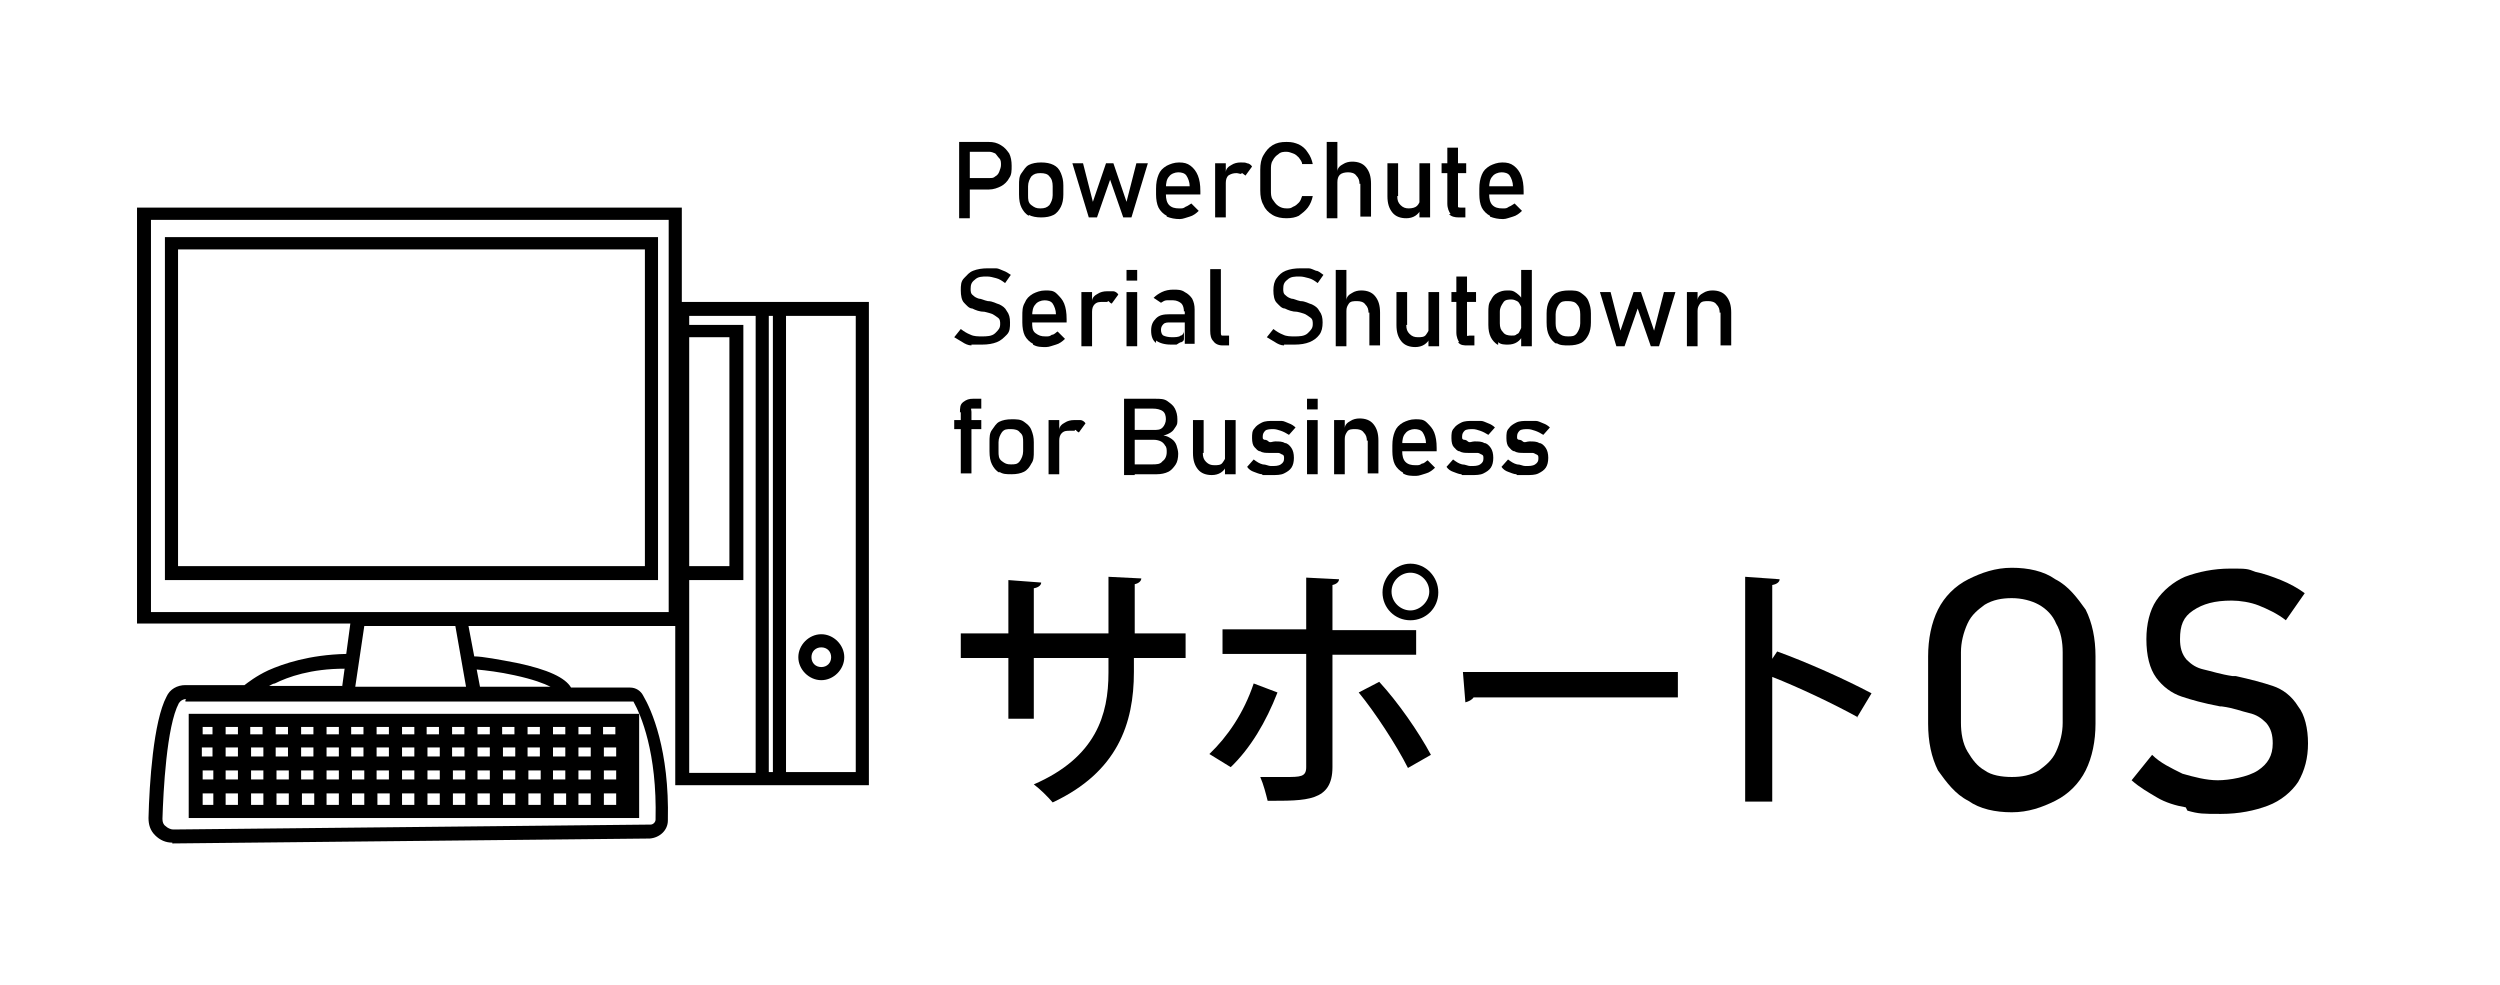 <?xml version="1.0" encoding="UTF-8"?>
<svg id="_レイヤー_1" xmlns="http://www.w3.org/2000/svg" version="1.1" viewBox="0 0 304.7 120">
  <!-- Generator: Adobe Illustrator 29.6.0, SVG Export Plug-In . SVG Version: 2.1.1 Build 207)  -->
  <g>
    <path d="M116.9,17.3h1.3v9.3h-1.3v-9.3ZM117.6,21.7h3c.3,0,.5,0,.7-.2.2-.1.4-.3.5-.6s.2-.5.2-.8,0-.6-.2-.8-.3-.4-.5-.6c-.2-.1-.5-.2-.7-.2h-3v-1.2h2.9c.6,0,1,.1,1.5.4s.7.6,1,1c.2.4.3.9.3,1.5s0,1.1-.3,1.5c-.2.4-.6.8-1,1s-.9.4-1.5.4h-2.9v-1.4Z"/>
    <path d="M125.4,26.3c-.4-.2-.7-.6-.9-1-.2-.4-.3-.9-.3-1.6v-1.1c0-.6,0-1.1.3-1.5s.5-.8.9-1,.9-.3,1.5-.3,1.1.1,1.5.3.7.5.9,1,.3.9.3,1.5v1.1c0,.6-.1,1.1-.3,1.5s-.5.8-.9,1c-.4.2-.9.3-1.5.3s-1.1-.1-1.5-.3h0ZM127.9,25c.2-.3.4-.7.4-1.2v-1.1c0-.5-.1-.9-.4-1.2-.2-.3-.6-.4-1.1-.4s-.8.1-1.1.4c-.2.3-.4.7-.4,1.2v1.1c0,.5,0,.9.4,1.2s.6.4,1.1.4.8-.1,1.1-.4Z"/>
    <path d="M130.6,19.9h1.4l1.2,4.7,1.6-4.7h.9l1.6,4.7,1.2-4.7h1.4l-2,6.6h-1l-1.6-4.6-1.6,4.6h-1l-2-6.6h0Z"/>
    <path d="M142.2,26.3c-.4-.2-.8-.6-1-1s-.3-1-.3-1.6v-.7c0-.7.1-1.2.3-1.7s.5-.8,1-1.1c.4-.2.9-.4,1.5-.4s1,.1,1.4.4.7.7.9,1.2.3,1.1.3,1.9v.4h-4.5v-1h3.2c0-.5-.2-1-.4-1.3s-.6-.4-1-.4-.9.2-1.1.5c-.3.3-.4.8-.4,1.4v.8c0,.5.1,1,.4,1.3.3.3.7.4,1.2.4s.5,0,.8-.2c.3-.1.5-.3.7-.4l.9.9c-.3.3-.7.6-1.1.7s-.8.3-1.2.3c-.6,0-1.1-.1-1.6-.3h0Z"/>
    <path d="M148.1,19.9h1.3v6.6h-1.3v-6.6ZM151.3,21.2c-.2,0-.4-.1-.6-.1-.4,0-.7.1-1,.3-.2.2-.3.5-.3.9v-1.3c0-.4.3-.7.7-.9.3-.2.7-.3,1.1-.3s.6,0,.8.1c.2,0,.5.2.6.4l-.8,1.1c-.1-.1-.3-.2-.4-.3h-.1Z"/>
    <path d="M155.1,26.2c-.5-.3-.9-.7-1.1-1.2-.3-.5-.4-1.1-.4-1.8v-2.5c0-.7.1-1.3.4-1.8.3-.5.6-.9,1.1-1.2s1-.4,1.7-.4,1,.1,1.5.3c.4.2.8.5,1.1,1,.3.4.5.9.6,1.4h-1.3c0-.3-.2-.5-.4-.8-.2-.2-.4-.4-.7-.5s-.5-.2-.8-.2-.7,0-1,.3c-.3.2-.5.4-.7.8-.2.3-.2.7-.2,1.1v2.5c0,.4,0,.8.2,1.1.2.3.4.6.7.8.3.2.6.3,1,.3s.5,0,.8-.2c.3-.1.5-.3.7-.5s.3-.5.4-.8h1.3c-.1.5-.3,1-.6,1.4s-.7.7-1.1,1c-.4.2-.9.3-1.5.3s-1.2-.1-1.7-.4Z"/>
    <path d="M161.7,17.3h1.3v9.3h-1.3v-9.3ZM165.7,22.5c0-.5-.1-.8-.4-1.1-.2-.3-.6-.4-1-.4s-.8.1-1,.3c-.2.2-.3.5-.3.9v-1.3c0-.4.3-.7.7-.9.3-.2.7-.3,1.1-.3.7,0,1.3.2,1.7.7s.6,1.1.6,2v4h-1.3v-4h-.1Z"/>
    <path d="M170.3,23.9c0,.5.1.8.4,1.1s.6.4,1,.4.8-.1,1-.3c.2-.2.4-.5.4-1v1.4c0,.3-.3.6-.6.8-.3.2-.7.3-1.1.3-.7,0-1.3-.2-1.7-.7s-.6-1.1-.6-2v-4h1.3v4h0ZM173,19.9h1.3v6.6h-1.3v-6.6Z"/>
    <path d="M175.7,19.9h3v1.2h-3v-1.2ZM176.8,26.1c-.2-.3-.4-.7-.4-1.3v-6.8h1.3v7.2c0,.1.2.1.3.1h.6v1.2h-.8c-.5,0-.9-.1-1.2-.4h.2Z"/>
    <path d="M181.6,26.3c-.4-.2-.8-.6-1-1s-.3-1-.3-1.6v-.7c0-.7.1-1.2.3-1.7s.5-.8,1-1.1c.4-.2.9-.4,1.5-.4s1,.1,1.4.4.7.7.9,1.2.3,1.1.3,1.9v.4h-4.5v-1h3.2c0-.5-.2-1-.4-1.3s-.6-.4-1-.4-.9.2-1.1.5c-.3.3-.4.8-.4,1.4v.8c0,.5.1,1,.4,1.3.3.3.7.4,1.2.4s.5,0,.8-.2c.3-.1.5-.3.7-.4l.9.9c-.3.3-.7.6-1.1.7s-.8.3-1.2.3c-.6,0-1.1-.1-1.6-.3h0Z"/>
    <path d="M118.4,42.1c-.4,0-.8-.2-1.1-.4-.3-.2-.7-.4-1-.6l.8-1c.4.3.7.5,1.2.7.4.2.9.2,1.4.2s1.2,0,1.6-.4.6-.6.6-1.1h0c0-.3,0-.6-.3-.8s-.4-.3-.6-.4-.6-.2-1-.3h0c-.6,0-1.1-.2-1.5-.4-.4,0-.7-.4-1-.7s-.4-.9-.4-1.5h0c0-.6,0-1.1.4-1.5s.6-.7,1.1-.9,1.1-.3,1.8-.3.7,0,1,0,.6.2.9.3.6.3.9.5l-.7,1c-.4-.3-.7-.5-1.1-.6s-.7-.2-1.1-.2c-.6,0-1.1,0-1.5.4-.4.3-.5.6-.5,1.1h0c0,.3,0,.6.3.8.2.2.4.3.7.4.3,0,.6.2,1.1.3h0c.6,0,1,.3,1.4.4.4.2.7.4.9.8.3.4.4.8.4,1.4h0c0,.6,0,1.1-.4,1.5s-.7.7-1.2.9-1.1.3-1.8.3-.9,0-1.3,0h0Z"/>
    <path d="M125.9,41.9c-.4-.2-.8-.6-1-1s-.3-1-.3-1.6v-.7c0-.7,0-1.2.3-1.7.2-.5.5-.8,1-1.1.4-.2.9-.4,1.5-.4s1,0,1.4.4.7.7.9,1.2.3,1.1.3,1.9v.4h-4.5v-1h3.2c0-.5-.2-1-.4-1.3s-.6-.4-1-.4-.9.2-1.1.5c-.3.3-.4.8-.4,1.4v.8c0,.5,0,1,.4,1.3s.7.4,1.2.4.5,0,.8-.2c.3,0,.5-.3.7-.4l.9.9c-.3.3-.7.6-1.1.7s-.8.3-1.2.3c-.6,0-1.1,0-1.6-.3h0Z"/>
    <path d="M131.8,35.6h1.3v6.6h-1.3v-6.6ZM135,36.8c-.2,0-.4,0-.6,0-.4,0-.7,0-1,.3-.2.2-.3.5-.3.9v-1.3c0-.4.3-.7.7-.9.3-.2.7-.3,1.1-.3s.6,0,.8,0c.2,0,.5.2.6.4l-.8,1.1c-.1,0-.3-.2-.4-.3h-.1Z"/>
    <path d="M137.3,32.9h1.3v1.3h-1.3v-1.3ZM137.3,35.6h1.3v6.6h-1.3v-6.6Z"/>
    <path d="M140.9,41.8c-.4-.3-.6-.8-.6-1.5s.2-1.1.6-1.5.9-.5,1.7-.5h1.9v1h-1.9c-.3,0-.6,0-.8.2s-.3.4-.3.7.1.6.3.7.6.2,1,.2.9,0,1.1-.2c.2,0,.4-.3.4-.5v.9c0,.2-.1.3-.3.4-.2,0-.4.2-.6.3h-.7c-.8,0-1.4-.2-1.8-.5v.3ZM144.3,38c0-.4-.1-.8-.3-1s-.6-.4-1-.4-.5,0-.8,0c-.3,0-.5.2-.7.3l-.9-.6c.3-.3.6-.5,1-.7s.9-.3,1.4-.3,1,0,1.4.3c.4.2.7.5.9.8.2.4.3.8.3,1.3v4.2h-1.2v-4.2.2Z"/>
    <path d="M148.8,40.5c0,.2,0,.3.1.4,0,0,.2,0,.3,0h.6v1.2h-.8c-.5,0-.9-.2-1.1-.5-.3-.3-.4-.7-.4-1.3v-7.5h1.3v7.5h0Z"/>
    <path d="M156.5,42.1c-.4,0-.8-.2-1.1-.4s-.7-.4-1-.6l.8-1c.4.3.7.5,1.2.7.4.2.9.2,1.4.2s1.2,0,1.6-.4.6-.6.6-1.1h0c0-.3,0-.6-.3-.8s-.4-.3-.6-.4-.6-.2-1-.3h0c-.6,0-1.1-.2-1.5-.4-.4,0-.7-.4-1-.7s-.4-.9-.4-1.5h0c0-.6.1-1.1.4-1.5.3-.4.6-.7,1.1-.9s1.1-.3,1.8-.3.7,0,1,0,.6.2.9.3c.3,0,.6.3.9.5l-.7,1c-.4-.3-.7-.5-1.1-.6s-.7-.2-1.1-.2c-.6,0-1.1,0-1.5.4-.4.3-.5.6-.5,1.1h0c0,.3,0,.6.3.8.2.2.4.3.7.4.3,0,.6.2,1.1.3h0c.6,0,1,.3,1.4.4.4.2.7.4.9.8.3.4.4.8.4,1.4h0c0,.6-.1,1.1-.4,1.5-.3.4-.7.7-1.2.9s-1.1.3-1.8.3-.9,0-1.3,0h0Z"/>
    <path d="M162.8,32.9h1.3v9.3h-1.3v-9.3ZM166.8,38.2c0-.5-.1-.8-.4-1.1-.2-.3-.6-.4-1-.4s-.8,0-1,.3-.3.5-.3.9v-1.3c0-.4.3-.7.7-.9.3-.2.7-.3,1.1-.3.7,0,1.3.2,1.7.7s.6,1.1.6,2v4h-1.3v-4h-.1Z"/>
    <path d="M171.4,39.6c0,.5.1.8.4,1.1s.6.4,1,.4.8,0,1-.3.4-.5.4-1v1.4c0,.3-.3.6-.6.8s-.7.3-1.1.3c-.7,0-1.3-.2-1.7-.7s-.6-1.1-.6-2v-4h1.3v4h0ZM174.1,35.6h1.3v6.6h-1.3v-6.6Z"/>
    <path d="M176.9,35.6h3v1.2h-3v-1.2ZM177.9,41.8c-.2-.3-.4-.7-.4-1.3v-6.8h1.3v7.2c0,.1.2,0,.3,0h.6v1.2h-.8c-.5,0-.9,0-1.2-.4h.2Z"/>
    <path d="M182.5,42c-.3-.2-.6-.5-.8-.9s-.3-.9-.3-1.5v-1.5c0-.6,0-1.1.3-1.5.2-.4.4-.7.8-.9s.7-.3,1.2-.3.7,0,1.1.3.6.5.8.9v1.3c-.1-.3-.2-.5-.3-.7s-.2-.4-.4-.5-.4-.2-.7-.2-.8,0-1,.4c-.2.3-.4.6-.4,1.1v1.4c0,.5.1.8.4,1.1.2.3.6.4,1,.4s.5,0,.7-.2c.2,0,.3-.3.4-.5.1-.2.2-.4.2-.7v1.4c0,.3-.3.6-.6.8s-.7.3-1.1.3-.9,0-1.2-.3v.3ZM185.4,32.9h1.3v9.3h-1.3v-9.3Z"/>
    <path d="M189.7,41.9c-.4-.2-.7-.6-.9-1s-.3-.9-.3-1.6v-1.1c0-.6.1-1.1.3-1.5s.5-.8.9-1,.9-.3,1.5-.3,1.1,0,1.5.3.7.5.9,1,.3.9.3,1.5v1.1c0,.6-.1,1.1-.3,1.5s-.5.8-.9,1-.9.3-1.5.3-1.1,0-1.5-.3h0ZM192.2,40.6c.2-.3.4-.7.4-1.2v-1.1c0-.5-.1-.9-.4-1.2-.2-.3-.6-.4-1.1-.4s-.8,0-1.1.4c-.2.3-.4.7-.4,1.2v1.1c0,.5.1.9.4,1.2s.6.4,1.1.4.8,0,1.1-.4Z"/>
    <path d="M194.9,35.6h1.4l1.2,4.7,1.6-4.7h.9l1.6,4.7,1.2-4.7h1.4l-2,6.6h-1l-1.6-4.6-1.6,4.6h-1l-2-6.6h0Z"/>
    <path d="M205.6,35.6h1.3v6.6h-1.3v-6.6ZM209.6,38.2c0-.5-.1-.8-.4-1.1-.2-.3-.6-.4-1-.4s-.8,0-1,.3-.3.5-.3.9v-1.3c0-.4.3-.7.7-.9.3-.2.7-.3,1.1-.3.7,0,1.3.2,1.7.7s.6,1.1.6,2v4h-1.3v-4h-.1Z"/>
    <path d="M116.3,51.2h3.3v1.1h-3.3v-1.1ZM117,50.3c0-.6,0-1,.4-1.3s.7-.4,1.2-.4h1v1.2h-.9c0,0-.2,0-.3,0s0,.2,0,.4v7.5h-1.3v-7.5h0Z"/>
    <path d="M121.8,57.6c-.4-.2-.7-.6-.9-1-.2-.4-.3-.9-.3-1.6v-1.1c0-.6,0-1.1.3-1.5s.5-.8.9-1,.9-.3,1.5-.3,1.1,0,1.5.3.7.5.9,1,.3.9.3,1.5v1.1c0,.6,0,1.1-.3,1.5-.2.4-.5.8-.9,1s-.9.3-1.5.3-1.1,0-1.5-.3h0ZM124.3,56.2c.2-.3.4-.7.4-1.2v-1.1c0-.5,0-.9-.4-1.2-.2-.3-.6-.4-1.1-.4s-.8,0-1.1.4c-.2.3-.4.7-.4,1.2v1.1c0,.5,0,.9.4,1.2s.6.4,1.1.4.8,0,1.1-.4Z"/>
    <path d="M127.8,51.2h1.3v6.6h-1.3v-6.6ZM131,52.5c-.2,0-.4,0-.6,0-.4,0-.7,0-1,.3-.2.2-.3.5-.3.9v-1.3c0-.4.3-.7.7-.9.3-.2.7-.3,1.1-.3s.6,0,.8,0c.2,0,.5.2.6.4l-.8,1.1c-.1,0-.3-.2-.4-.3h-.1Z"/>
    <path d="M137,48.6h1.3v9.3h-1.3v-9.3ZM137.8,56.6h2.5c.7,0,1.1,0,1.4-.4.3-.2.5-.6.5-1.1h0c0-.3,0-.6-.2-.8-.1-.2-.3-.4-.5-.5s-.5-.2-.9-.2h-2.8v-1.2h2.8c.5,0,.8,0,1.1-.3.2-.2.4-.6.4-1s-.1-.8-.4-1c-.3-.2-.7-.3-1.2-.3h-2.6v-1.2h2.9c.6,0,1.1,0,1.5.3s.7.5.9.9.3.8.3,1.3,0,.6-.2.9-.3.5-.6.7-.6.3-.9.4c.4,0,.7.2,1,.4s.5.5.6.8.2.7.2,1h0c0,.5-.1,1-.3,1.3s-.5.7-.9.9-.9.3-1.4.3h-3v-1.2h-.2Z"/>
    <path d="M146.6,55.2c0,.5.1.8.4,1.1s.6.4,1,.4.8,0,1-.3.4-.5.4-1v1.4c0,.3-.3.6-.6.8s-.7.3-1.1.3c-.7,0-1.3-.2-1.7-.7s-.6-1.1-.6-2v-4h1.3v4h0ZM149.3,51.2h1.3v6.6h-1.3v-6.6Z"/>
    <path d="M153.8,57.8c-.3,0-.7-.2-1-.3s-.6-.3-.8-.6l.8-.9c.4.3.7.5,1.1.6.4,0,.7.2,1,.2.5,0,.9,0,1.2-.2s.4-.4.4-.7,0-.4-.2-.5c-.1,0-.3-.2-.5-.2h-1.1c-.4,0-.8,0-1.1-.2-.3,0-.5-.3-.7-.5s-.3-.6-.3-1.1,0-.9.3-1.2c.2-.3.5-.5.9-.7s.9-.2,1.4-.2h1c.3,0,.6.2.9.3s.6.3.8.5l-.8.9c-.3-.2-.7-.4-1-.5s-.6-.2-.9-.2-.8,0-1,.2-.3.4-.3.7,0,.3.2.4c.1,0,.3,0,.5.2s.5,0,.8,0h0c.5,0,.9,0,1.2.2.3,0,.6.3.8.6s.3.7.3,1.2-.1.9-.3,1.2-.5.5-.9.7-.9.2-1.5.2-.8,0-1.1,0h0Z"/>
    <path d="M159.3,48.6h1.3v1.3h-1.3v-1.3ZM159.3,51.2h1.3v6.6h-1.3v-6.6Z"/>
    <path d="M162.6,51.2h1.3v6.6h-1.3v-6.6ZM166.6,53.8c0-.5-.1-.8-.4-1.1-.2-.3-.6-.4-1-.4s-.8,0-1,.3-.3.5-.3.9v-1.3c0-.4.3-.7.7-.9.3-.2.7-.3,1.1-.3.7,0,1.3.2,1.7.7s.6,1.1.6,2v4h-1.3v-4h-.1Z"/>
    <path d="M171,57.6c-.4-.2-.8-.6-1-1s-.3-1-.3-1.6v-.7c0-.7.1-1.2.3-1.7s.5-.8,1-1.1c.4-.2.9-.4,1.5-.4s1,0,1.4.4.7.7.9,1.2.3,1.1.3,1.9v.4h-4.5v-1h3.2c0-.5-.2-1-.4-1.3s-.6-.4-1-.4-.9.2-1.1.5c-.3.3-.4.8-.4,1.4v.8c0,.5.1,1,.4,1.3.3.3.7.4,1.2.4s.5,0,.8-.2c.3,0,.5-.3.7-.4l.9.9c-.3.3-.7.6-1.1.7s-.8.3-1.2.3c-.6,0-1.1,0-1.6-.3h0Z"/>
    <path d="M178.1,57.8c-.3,0-.7-.2-1-.3s-.6-.3-.8-.6l.8-.9c.4.3.7.5,1.1.6.4,0,.7.2,1,.2.5,0,.9,0,1.2-.2s.4-.4.4-.7,0-.4-.2-.5c-.1,0-.3-.2-.5-.2h-1.1c-.4,0-.8,0-1.1-.2-.3,0-.5-.3-.7-.5s-.3-.6-.3-1.1,0-.9.3-1.2c.2-.3.5-.5.9-.7s.9-.2,1.4-.2h1c.3,0,.6.2.9.3s.6.3.8.5l-.8.9c-.3-.2-.7-.4-1-.5s-.6-.2-.9-.2-.8,0-1,.2-.3.4-.3.7,0,.3.2.4c.1,0,.3,0,.5.2s.5,0,.8,0h0c.5,0,.9,0,1.2.2.3,0,.6.3.8.6s.3.7.3,1.2-.1.9-.3,1.2-.5.5-.9.7-.9.2-1.5.2-.8,0-1.1,0h0Z"/>
    <path d="M184.8,57.8c-.3,0-.7-.2-1-.3s-.6-.3-.8-.6l.8-.9c.4.3.7.5,1.1.6.4,0,.7.2,1,.2.5,0,.9,0,1.2-.2s.4-.4.4-.7,0-.4-.2-.5c-.1,0-.3-.2-.5-.2h-1.1c-.4,0-.8,0-1.1-.2-.3,0-.5-.3-.7-.5s-.3-.6-.3-1.1,0-.9.3-1.2c.2-.3.5-.5.9-.7s.9-.2,1.4-.2h1c.3,0,.6.2.9.3s.6.3.8.5l-.8.9c-.3-.2-.7-.4-1-.5s-.6-.2-.9-.2-.8,0-1,.2-.3.4-.3.7,0,.3.2.4c.1,0,.3,0,.5.2s.5,0,.8,0h0c.5,0,.9,0,1.2.2.3,0,.6.3.8.6s.3.7.3,1.2-.1.9-.3,1.2-.5.5-.9.7-.9.2-1.5.2-.8,0-1.1,0h0Z"/>
  </g>
  <g>
    <path d="M239.9,97.6c-1.6-.8-2.7-2.3-3.7-3.7-.8-1.6-1.2-3.5-1.2-5.7v-8.2c0-2.1.4-4.1,1.2-5.7.8-1.6,2.1-2.9,3.7-3.7s3.3-1.4,5.3-1.4,3.9.4,5.3,1.4c1.6.8,2.7,2.3,3.7,3.7.8,1.6,1.2,3.5,1.2,5.7v8.2c0,2.1-.4,4.1-1.2,5.7-.8,1.6-2.1,2.9-3.7,3.7s-3.3,1.4-5.3,1.4-3.9-.4-5.3-1.4ZM248.5,93.9c.8-.6,1.6-1.2,2.1-2.3s.8-2.3.8-3.5v-8.6c0-1.2-.2-2.5-.8-3.5-.4-1-1.2-1.8-2.1-2.3s-2.1-.8-3.3-.8-2.3.2-3.3.8c-.8.6-1.6,1.2-2.1,2.3s-.8,2.3-.8,3.5v8.6c0,1.2.2,2.5.8,3.5s1.2,1.8,2.1,2.3c.8.6,2.1.8,3.3.8s2.3-.2,3.3-.8Z"/>
    <path d="M266.4,98.4c-1.2-.2-2.5-.6-3.5-1.2-1-.6-2.1-1.2-3.1-2.1l2.5-3.1c1,1,2.3,1.6,3.7,2.3,1.4.4,2.9.8,4.3.8s3.7-.4,4.9-1.2c1.2-.8,1.8-1.8,1.8-3.3h0c0-1-.2-1.8-.8-2.5-.6-.6-1.2-1-2.1-1.2s-1.8-.6-3.3-.8h-.2c-2.1-.4-3.5-.8-4.7-1.2s-2.3-1.2-3.1-2.3-1.2-2.7-1.2-4.7h0c0-1.8.4-3.5,1.2-4.7s2.1-2.3,3.5-2.9c1.6-.6,3.5-1,5.5-1s2.1,0,3.1.4c1,.2,2.1.6,3.1,1s2.1,1,2.9,1.6l-2.3,3.3c-1-.8-2.3-1.4-3.3-1.8s-2.3-.6-3.3-.6c-2.1,0-3.5.4-4.7,1.2s-1.6,1.8-1.6,3.5h0c0,1,.2,1.8.8,2.5.6.6,1.2,1,2.1,1.2s2.1.6,3.5.8h.4c1.8.4,3.3.8,4.5,1.2s2.3,1.2,3.1,2.5c.8,1,1.2,2.7,1.2,4.5h0c0,1.8-.4,3.3-1.2,4.7-.8,1.2-2.1,2.3-3.7,2.9s-3.5,1-5.7,1-2.7,0-4.1-.4l-.2-.4Z"/>
  </g>
  <g>
    <path d="M21,102.7c-.8,0-1.5-.3-2.1-.9s-.8-1.3-.8-2.1c.1-4.2.6-11.8,2.2-14.8.4-.9,1.3-1.4,2.3-1.4h7.2c.4-.3,1.4-1.1,2.9-1.8,1.8-.8,5-1.9,9.5-2l.5-3.7h-26V25.3h66.4v51h-26l.7,3.7c1,0,3.1.4,5.2.8,3.8.8,5.9,1.8,6.6,3h7.2c.7,0,1.3.4,1.6,1,1,1.7,3.2,6.6,3,15.2,0,1.2-1,2.1-2.2,2.2l-58.2.6h0ZM22.7,85.2c-.4,0-.7.2-.9.5-1.5,2.8-1.9,10.8-2,14.1,0,.4.1.7.4.9.2.2.6.4.9.4l58.2-.6c.3,0,.6-.3.6-.6.2-8.2-1.8-12.8-2.7-14.4,0,0,0,0-.3,0h-33c0,0-2.4,0-2.4,0h-18.9v-.5.5-.2ZM67.1,83.7c-.8-.4-2.1-.9-4.4-1.4-1.8-.4-3.5-.6-4.6-.7l.4,2.1h8.6ZM44.1,83.7h12.7c0,0-1.3-7.4-1.3-7.4h-11.1l-1.1,7.4s.8,0,.8,0ZM41.7,83.7l.3-2.2c-4.1,0-6.9,1-8.5,1.8-.2,0-.5.2-.7.3h8.9ZM81.5,74.6V26.8H18.4v47.8h63.1Z"/>
    <path d="M17.3,75.7h26.1l-.7,4.7c-4.6,0-7.8,1.1-9.7,1.9-1.7.8-2.6,1.5-2.9,1.8h-7.4c-.8,0-1.5.4-1.9,1.1-1.5,2.9-2,10.4-2.2,14.6,0,.7.2,1.3.7,1.8s1.1.7,1.7.7,0,0,0,0l58.2-.6c.9,0,1.7-.7,1.7-1.7.2-8.5-1.9-13.3-2.9-14.9-.2-.4-.7-.7-1.2-.7h-7.6c-.4-1.3-2.5-2.3-6.3-3.1-2.4-.5-4.7-.8-5.6-.9l-.9-4.7h26.1V25.8H17.3v50ZM44.1,84.2h-1.3l1.2-8.4h11.9l1.5,8.3h-13.3ZM33.3,82.9c1.8-.8,4.9-1.8,9.3-1.8l-.5,3.2h-11.1c.5-.4,1.2-.9,2.3-1.3h0ZM77.5,85.4c.9,1.6,3.1,6.3,2.8,14.6,0,.6-.5,1.1-1.1,1.1l-58.2.6c-.5,0-.9-.2-1.3-.5-.3-.3-.5-.8-.5-1.3.1-3.3.6-11.4,2.1-14.3.3-.5.8-.8,1.3-.8h54.2c.3,0,.5.3.7.5h0ZM62.8,81.9c4,.9,5.4,1.8,5.8,2.4h-10.5l-.6-3.2c.9,0,3.1.4,5.3.8ZM17.9,26.4h64.1v48.8H17.9V26.4Z"/>
    <path d="M20.1,70.7V28.9h60.1v41.8H20.1ZM78.6,69V30.4H21.7v38.6h56.9Z"/>
    <path d="M20.6,70.2h59.1V29.4H20.6v40.8ZM21.2,30h57.8v39.6H21.2V30Z"/>
    <path d="M82.3,95.7v-58.9h23.6v58.9h-23.6ZM104.3,94.1v-55.6h-8.5v55.6h8.5ZM92.1,94.1v-55.6h-8.1v1.1h6.6v31.1h-6.6v23.5h8.1ZM94.2,94.1v-55.6h-.5v55.6h.5ZM88.9,69v-27.9h-4.9v27.9h4.9Z"/>
    <path d="M95.3,37.4h-12.5v57.9h22.6v-57.9s-10.1,0-10.1,0ZM94.7,38v56.6h-1.5v-56.6h1.5ZM83.4,70.2h6.6v-30.1h-6.6v-2.1h9.1v56.6h-9.1v-24.5h0ZM83.4,69.5v-28.9h5.9v28.9h-5.9ZM104.8,94.6h-9.5v-56.6h9.5v56.6Z"/>
    <path d="M100.1,82.9c-1.5,0-2.8-1.3-2.8-2.8s1.3-2.8,2.8-2.8,2.8,1.3,2.8,2.8-1.3,2.8-2.8,2.8ZM100.1,78.9c-.7,0-1.2.5-1.2,1.2s.5,1.2,1.2,1.2,1.2-.5,1.2-1.2-.5-1.2-1.2-1.2Z"/>
    <path d="M100.1,82.4c1.3,0,2.3-1,2.3-2.3s-1-2.3-2.3-2.3-2.3,1-2.3,2.3,1,2.3,2.3,2.3ZM100.1,78.4c.9,0,1.7.8,1.7,1.7s-.8,1.7-1.7,1.7-1.7-.8-1.7-1.7.8-1.7,1.7-1.7Z"/>
    <path d="M23,99.7v-12.7h54.9v12.7H23ZM75.1,98.1v-1.4h-1.5v1.4h1.5ZM72,98.1v-1.4h-1.5v1.4h1.5ZM69,98.1v-1.4h-1.5v1.4h1.5ZM65.9,98.1v-1.4h-1.5v1.4h1.5ZM62.8,98.1v-1.4h-1.5v1.4h1.5ZM59.7,98.1v-1.4h-1.5v1.4h1.5ZM56.7,98.1v-1.4h-1.5v1.4h1.5ZM53.6,98.1v-1.4h-1.5v1.4h1.5ZM50.5,98.1v-1.4h-1.5v1.4h1.5ZM47.5,98.1v-1.4h-1.5v1.4h1.5ZM44.4,98.1v-1.4h-1.5v1.4h1.5ZM41.3,98.1v-1.4h-1.5v1.4h1.5ZM38.3,98.1v-1.4h-1.5v1.4h1.5ZM35.2,98.1v-1.4h-1.5v1.4h1.5ZM32.1,98.1v-1.4h-1.5v1.4h1.5ZM29,98.1v-1.4h-1.5v1.4h1.5ZM26,98.1v-1.4h-1.3v1.4h1.3ZM75.1,95v-1.1h-1.5v1.1h1.5ZM72,95v-1.1h-1.5v1.1h1.5ZM68.9,95v-1.1h-1.5v1.1h1.5ZM65.9,95v-1.1h-1.5v1.1h1.5ZM62.8,95v-1.1h-1.5v1.1h1.5ZM59.7,95v-1.1h-1.5v1.1h1.5ZM56.7,95v-1.1h-1.5v1.1h1.5ZM53.6,95v-1.1h-1.5v1.1h1.5ZM50.5,95v-1.1h-1.5v1.1h1.5ZM47.4,95v-1.1h-1.5v1.1h1.5ZM44.4,95v-1.1h-1.5v1.1h1.5ZM41.3,95v-1.1h-1.5v1.1h1.5ZM38.2,95v-1.1h-1.5v1.1h1.5ZM35.2,95v-1.1h-1.5v1.1h1.5ZM32.1,95v-1.1h-1.5v1.1h1.5ZM29,95v-1.1h-1.5v1.1h1.5ZM26,95v-1.1h-1.3v1.1h1.3ZM75.1,92.2v-1.1h-1.5v1.1h1.5ZM72,92.2v-1.1h-1.5v1.1h1.5ZM68.9,92.2v-1.1h-1.5v1.1h1.5ZM65.8,92.2v-1.1h-1.5v1.1h1.5ZM62.8,92.2v-1.1h-1.5v1.1h1.5ZM59.7,92.2v-1.1h-1.5v1.1h1.5ZM56.6,92.2v-1.1h-1.5v1.1h1.5ZM53.6,92.2v-1.1h-1.5v1.1h1.5ZM50.5,92.2v-1.1h-1.5v1.1h1.5ZM47.4,92.2v-1.1h-1.5v1.1h1.5ZM44.3,92.2v-1.1h-1.5v1.1h1.5ZM41.3,92.2v-1.1h-1.5v1.1h1.5ZM38.2,92.2v-1.1h-1.5v1.1h1.5ZM35.1,92.2v-1.1h-1.5v1.1h1.5ZM32.1,92.2v-1.1h-1.5v1.1h1.5ZM29,92.2v-1.1h-1.5v1.1h1.5ZM25.9,92.2v-1.1h-1.3v1.1h1.3ZM75,89.5v-.9h-1.5v.9h1.5ZM72,89.5v-.9h-1.5v.9h1.5ZM68.9,89.5v-.9h-1.5v.9h1.5ZM65.8,89.5v-.9h-1.5v.9h1.5ZM62.7,89.5v-.9h-1.5v.9h1.5ZM59.7,89.5v-.9h-1.5v.9h1.5ZM56.6,89.5v-.9h-1.5v.9h1.5ZM53.5,89.5v-.9h-1.5v.9h1.5ZM50.5,89.5v-.9h-1.5v.9h1.5ZM47.4,89.5v-.9h-1.5v.9h1.5ZM44.3,89.5v-.9h-1.5v.9h1.5ZM41.3,89.5v-.9h-1.5v.9h1.5ZM38.2,89.5v-.9h-1.5v.9h1.5ZM35.1,89.5v-.9h-1.5v.9h1.5ZM32,89.5v-.9h-1.5v.9h1.5ZM29,89.5v-.9h-1.5v.9h1.5ZM25.9,89.5v-.9h-1.2v.9h1.2Z"/>
    <path d="M23.5,99.2h53.9v-11.7H23.5v11.7ZM24.2,96.1h2.3v2.4h-2.3v-2.4ZM36.3,93.4h2.5v2.1h-2.4v-2.1h0ZM35.7,95.5h-2.5v-2.1h2.4v2.1h0ZM39.3,93.4h2.5v2.1h-2.4v-2.1h0ZM42.4,93.4h2.5v2.1h-2.4v-2.1h0ZM45.5,93.4h2.5v2.1h-2.4v-2.1h0ZM48.5,93.4h2.5v2.1h-2.4v-2.1h0ZM51.6,93.4h2.5v2.1h-2.4v-2.1h0ZM54.7,93.4h2.5v2.1h-2.4v-2.1h0ZM57.8,93.4h2.5v2.1h-2.4v-2.1h0ZM60.8,93.4h2.5v2.1h-2.4v-2.1h0ZM63.9,93.4h2.5v2.1h-2.4v-2.1h0ZM67,93.4h2.5v2.1h-2.4v-2.1h0ZM70,93.4h2.5v2.1h-2.4v-2.1h0ZM70,92.7v-2.1h2.4v2.1h-2.4ZM69.4,92.7h-2.5v-2.1h2.4v2.1h0ZM66.3,92.7h-2.5v-2.1h2.4v2.1h0ZM63.3,92.7h-2.5v-2.1h2.4v2.1h0ZM60.2,92.7h-2.5v-2.1h2.4v2.1h0ZM57.1,92.7h-2.5v-2.1h2.4v2.1h0ZM54.1,92.7h-2.5v-2.1h2.4v2.1h0ZM51,92.7h-2.5v-2.1h2.4v2.1h0ZM47.9,92.7h-2.5v-2.1h2.4v2.1h0ZM44.9,92.7h-2.5v-2.1h2.4v2.1h0ZM41.8,92.7h-2.5v-2.1h2.4v2.1h0ZM38.7,92.7h-2.5v-2.1h2.4v2.1h0ZM35.6,92.7h-2.5v-2.1h2.4v2.1h0ZM32.6,92.7h-2.5v-2.1h2.4v2.1h0ZM32.6,93.4v2.1h-2.4v-2.1h2.4ZM29.5,95.5h-2.5v-2.1h2.4v2.1h.1ZM29.5,96.1v2.4h-2.4v-2.4h2.4ZM30.1,96.1h2.5v2.4h-2.4v-2.4h0ZM33.2,96.1h2.5v2.4h-2.4v-2.4h0ZM36.3,96.1h2.5v2.4h-2.4v-2.4h0ZM39.4,96.1h2.5v2.4h-2.4v-2.4h0ZM42.4,96.1h2.5v2.4h-2.4v-2.4h0ZM45.5,96.1h2.5v2.4h-2.4v-2.4h0ZM48.6,96.1h2.5v2.4h-2.4v-2.4h0ZM51.6,96.1h2.5v2.4h-2.4v-2.4h0ZM54.7,96.1h2.5v2.4h-2.4v-2.4h0ZM57.8,96.1h2.5v2.4h-2.4v-2.4h0ZM60.8,96.1h2.5v2.4h-2.4v-2.4h0ZM63.9,96.1h2.5v2.4h-2.4v-2.4h0ZM67,96.1h2.5v2.4h-2.4v-2.4h0ZM70.1,96.1h2.5v2.4h-2.4v-2.4h0ZM73.1,96.1h2.5v2.4h-2.4v-2.4h0ZM73.1,95.5v-2.1h2.4v2.1h-2.4ZM76.2,93.4h.7v2.1h-.7v-2.1ZM76.2,92.7v-2.1h.7v2.1h-.7ZM75.6,92.7h-2.5v-2.1h2.4v2.1h0ZM73.1,90v-1.9h2.4v1.9h-2.4ZM72.5,90h-2.5v-1.9h2.4v1.9h0ZM69.4,90h-2.5v-1.9h2.4v1.9h0ZM66.3,90h-2.5v-1.9h2.4v1.9h0ZM63.3,90h-2.5v-1.9h2.4v1.9h0ZM60.2,90h-2.5v-1.9h2.4v1.9h0ZM57.1,90h-2.5v-1.9h2.4v1.9h0ZM54,90h-2.5v-1.9h2.4v1.9h0ZM51,90h-2.5v-1.9h2.4v1.9h0ZM47.9,90h-2.5v-1.9h2.4v1.9h0ZM44.8,90h-2.5v-1.9h2.4v1.9h0ZM41.8,90h-2.5v-1.9h2.4v1.9h0ZM38.7,90h-2.5v-1.9h2.4v1.9h0ZM35.6,90h-2.5v-1.9h2.4v1.9h0ZM32.6,90h-2.5v-1.9h2.4v1.9h0ZM29.5,90h-2.5v-1.9h2.4v1.9h.1ZM29.5,90.6v2.1h-2.4v-2.1h2.4ZM26.4,92.7h-2.3v-2.1h2.3v2.1ZM26.4,93.4v2.1h-2.3v-2.1h2.3ZM76.2,98.6v-2.4h.6v2.4h-.6ZM76.8,90h-.7v-1.9h.7v1.9ZM26.4,88.1v1.9h-2.2v-1.9h2.2Z"/>
  </g>
  <g>
    <path d="M144.4,80.2h-6.2v1.7c0,6.3-2,12.2-9.9,15.9-.6-.7-1.5-1.6-2.3-2.2,7.6-3.3,9.1-8.5,9.1-13.6v-1.8h-9.1v7.4h-3.1v-7.4h-5.8v-3h5.8v-6.5l4,.3c0,.3-.3.6-.9.7v5.5h9.1v-6.9l4,.2c0,.3-.3.6-.8.7v6h6.2v3Z"/>
    <path d="M155.7,84.4c-1.4,3.6-3.3,6.8-5.7,9.1l-2.6-1.6c2.2-2.1,4.2-5,5.4-8.6l2.9,1.1ZM162.4,79.8v13.7c0,4.2-3.2,4.1-7.9,4.1-.2-.8-.5-2-.9-2.9.9,0,2.1,0,3,0,1.9,0,2.6,0,2.6-1.2v-13.8h-10.2v-3h10.2v-6.3l4,.2c0,.3-.3.6-.8.7v5.5h10.2v3h-10.2ZM168.1,83.1c2.3,2.5,4.8,6.1,6.3,8.9l-2.8,1.6c-1.4-2.8-4.1-6.9-6-9.2l2.5-1.3ZM171.9,68.7c1.9,0,3.4,1.6,3.4,3.5s-1.5,3.4-3.4,3.4-3.4-1.5-3.4-3.4,1.6-3.5,3.4-3.5ZM174.2,72.1c0-1.3-1.1-2.3-2.3-2.3s-2.3,1-2.3,2.3,1.1,2.3,2.3,2.3,2.3-1.1,2.3-2.3Z"/>
    <path d="M178.3,81.9h26.2v3.1h-24.9c-.2.3-.6.5-1,.6l-.3-3.7Z"/>
    <path d="M226.4,87.4c-2.9-1.6-7.1-3.6-10.4-4.9v15.2h-3.3v-27.4l4.2.3c0,.3-.3.6-.9.7v9l.6-.9c3.6,1.3,8.3,3.4,11.5,5.1l-1.8,3Z"/>
  </g>
</svg>
